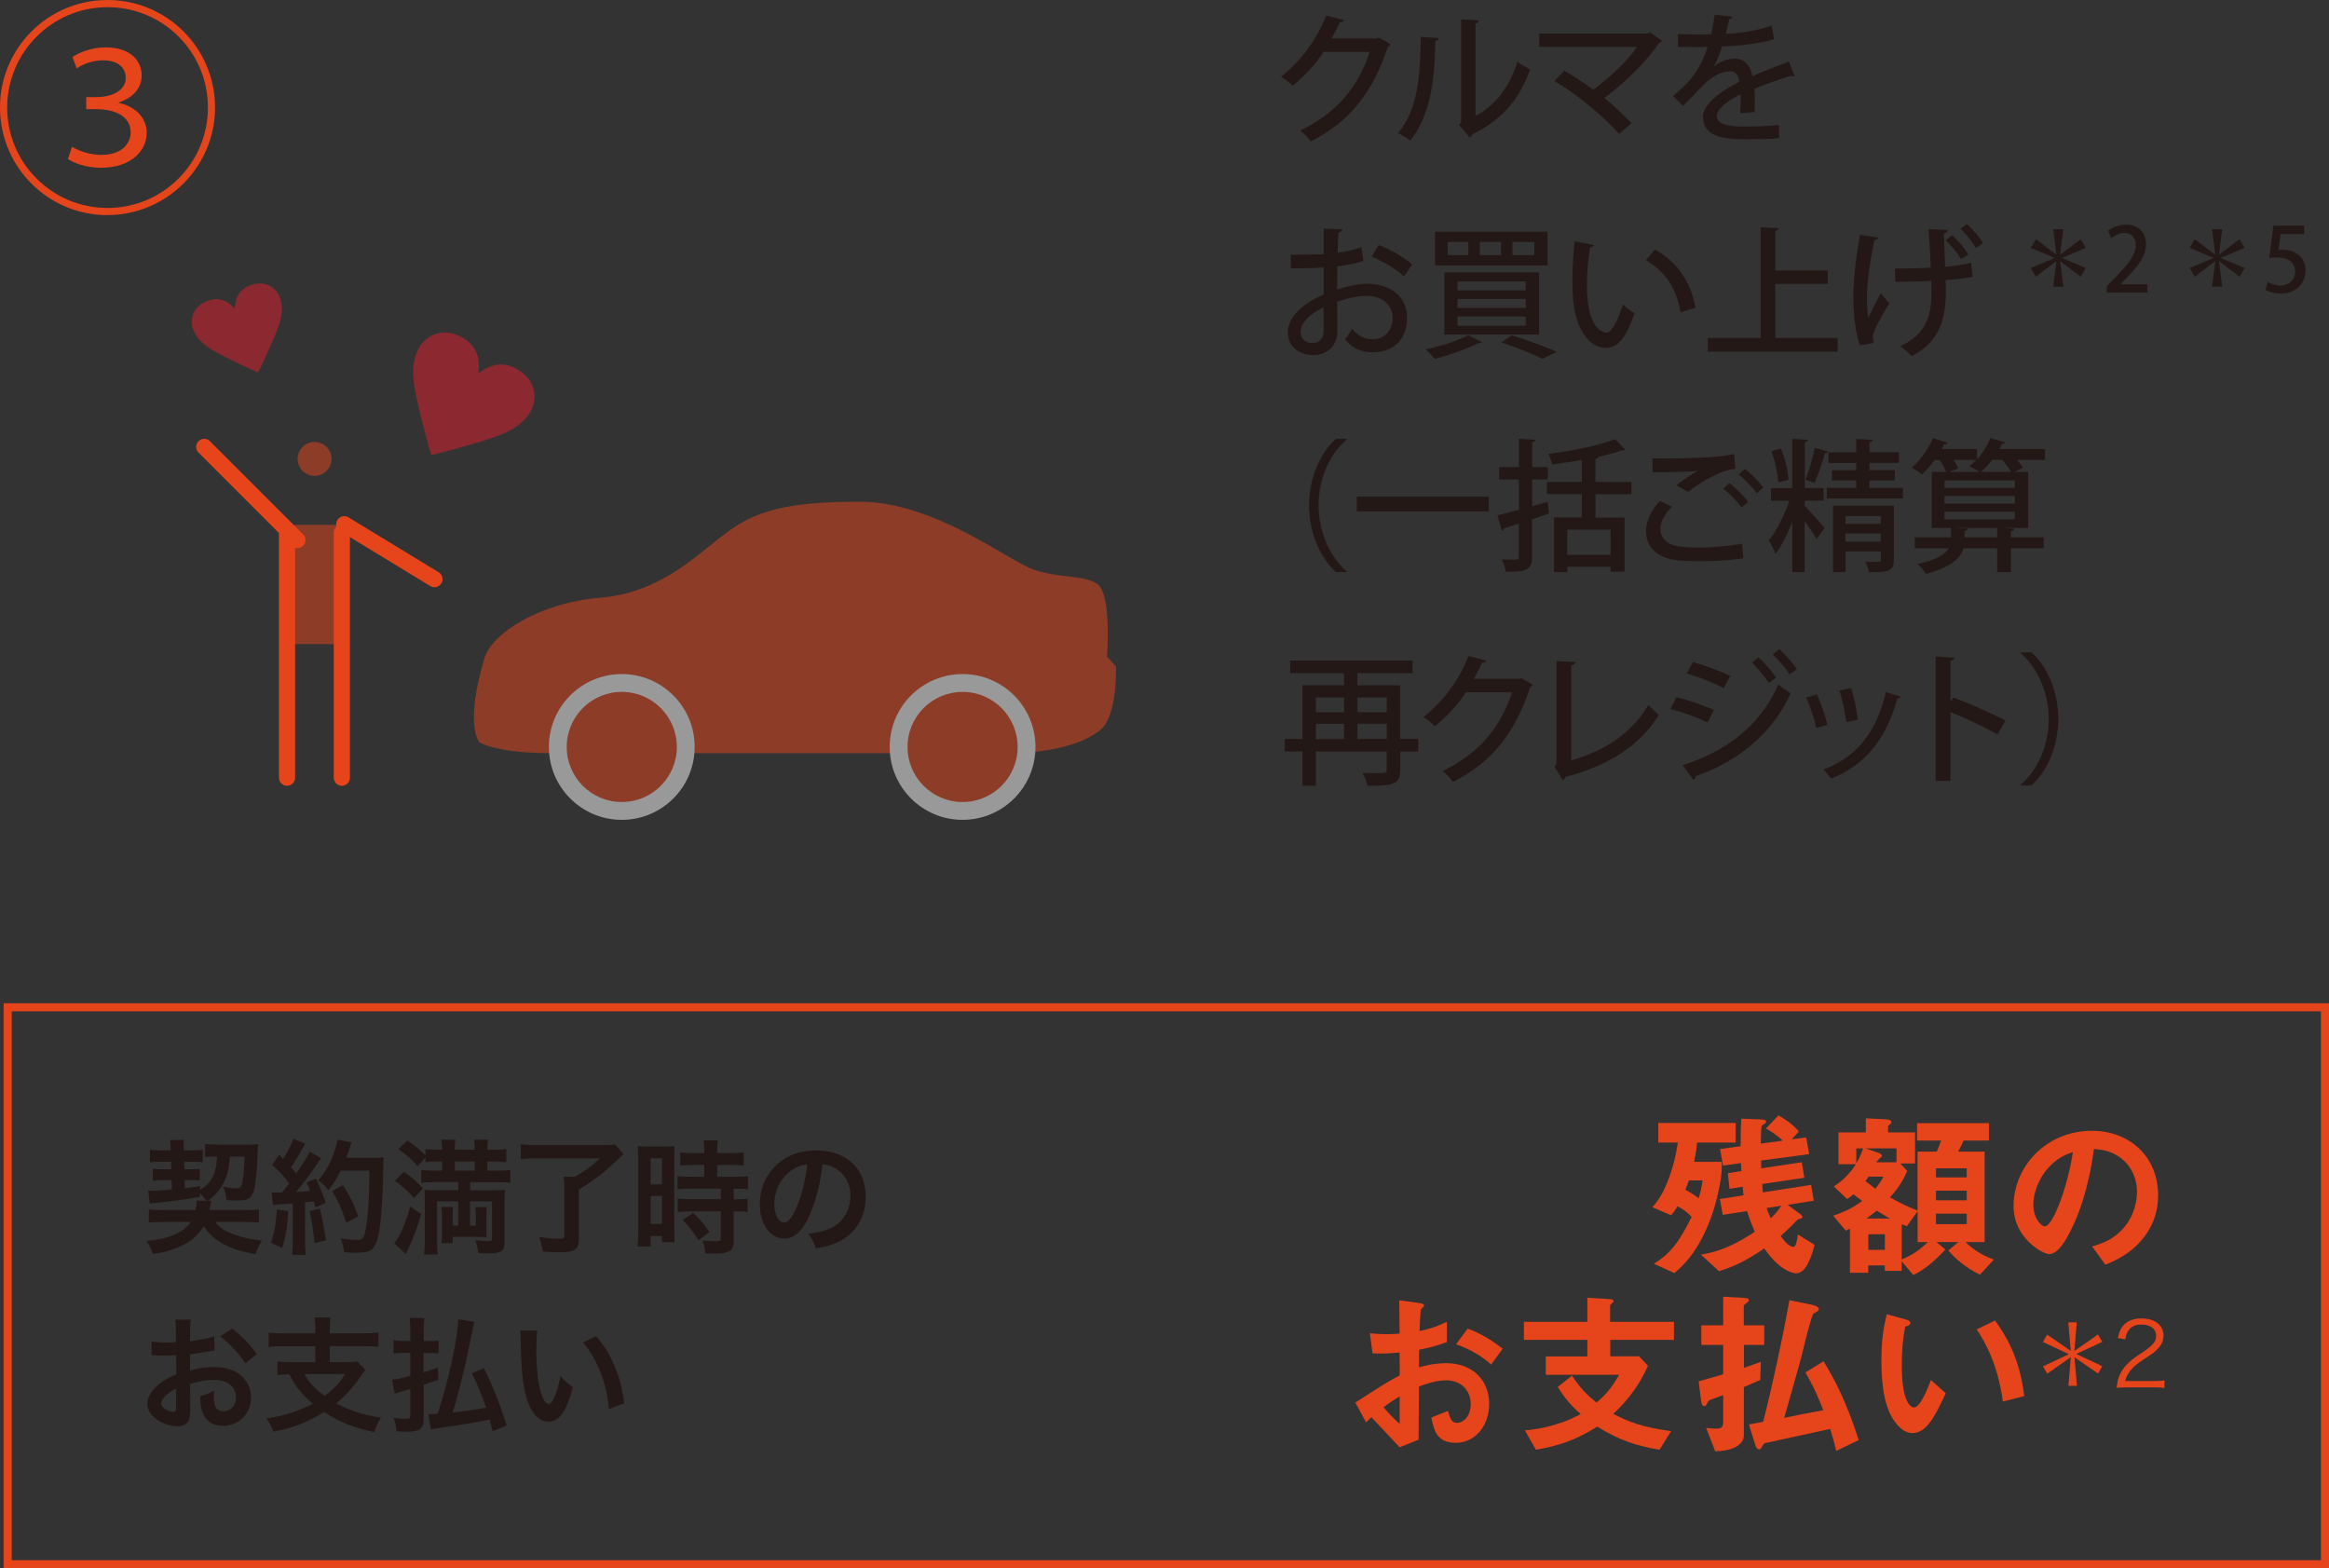 <?xml version="1.0" encoding="UTF-8"?>
<svg id="_レイヤー_2" data-name="レイヤー 2" xmlns="http://www.w3.org/2000/svg" viewBox="0 0 288.53 194.27">
  <rect x="0" y="0" width="288.53" height="194.27" fill="#333333" stroke="none"/>
  <defs>
    <style>
      .cls-1 {
        stroke-linecap: round;
        stroke-linejoin: round;
        stroke-width: 2px;
      }

      .cls-1, .cls-2 {
        fill: none;
        stroke: #e6451b;
      }

      .cls-3 {
        fill: #e6451b;
      }

      .cls-4 {
        fill: #231815;
      }

      .cls-5 {
        fill: #fff;
      }

      .cls-6 {
        fill: #e61e2c;
      }

      .cls-6, .cls-7 {
        opacity: .5;
      }

      .cls-2 {
        stroke-miterlimit: 10;
      }
    </style>
  </defs>
  <g id="_レイヤー_1-2" data-name="レイヤー 1">
    <g>
      <path class="cls-3" d="M13.32,26.65C5.96,26.65,0,20.69,0,13.32S5.96,0,13.32,0s13.32,5.96,13.32,13.32-6.02,13.32-13.32,13.32ZM.89,13.32c0,6.88,5.56,12.44,12.43,12.44s12.44-5.56,12.44-12.44S20.2.89,13.32.89.89,6.5.89,13.32ZM8.94,18.19c.63.4,2.09,1,3.58,1,3.07,0,3.67-1.92,3.67-2.75,0-2.35-2.46-2.92-4.3-2.92h-1.21v-1.49h1.26c1.72,0,3.64-.69,3.64-2.38,0-1-.66-2.18-2.84-2.18-1.26,0-2.52.49-3.24,1l-.52-1.4c.83-.6,2.46-1.2,4.1-1.2,3.27,0,4.47,1.83,4.47,3.47,0,1.52-1,2.75-2.84,3.35v.06c2.03.4,3.47,1.86,3.47,3.7,0,2.09-1.78,4.33-5.7,4.33-1.86,0-3.38-.6-4.07-1.09l.51-1.49Z"/>
      <g>
        <path class="cls-4" d="M172.26,5.49c-.05.12-.21.23-.32.3-1.92,5.73-4.74,9.3-9.57,11.74-.28-.41-.79-.99-1.29-1.36,4.51-2.15,7.23-5.45,8.6-9.74h-5.71c-.95,1.46-2.34,3.01-3.84,4.19-.33-.33-.95-.85-1.43-1.13,2.34-1.81,4.44-4.55,5.59-7.56l2.24.56c-.05.18-.28.26-.53.26-.32.7-.69,1.37-1.04,2.01h5.6l.26-.11,1.43.83Z"/>
        <path class="cls-4" d="M178.24,4.73c-.02.19-.18.32-.42.35-.11,4.9-.55,9.09-3.1,12.32-.39-.28-1.04-.67-1.53-.92,2.47-2.8,2.79-7.3,2.82-11.91l2.24.16ZM182.78,14.37c2.63-1.36,4.3-3.82,5.2-6.73.37.3,1.15.74,1.57.97-1.27,3.59-3.38,6.19-7.12,8.02-.07.16-.23.3-.35.41l-1.32-1.59.25-.32V2.4l2.22.12c-.04.18-.16.34-.44.39v11.45Z"/>
        <path class="cls-4" d="M205.88,5.05c-.05.12-.16.19-.32.25-1.57,2.32-4.26,4.95-6.8,6.84,1.18.95,2.52,2.2,3.35,3.12l-1.53,1.34c-1.9-2.18-5.2-4.92-8-6.56l1.22-1.27c1.15.65,2.43,1.48,3.58,2.34,2.1-1.53,4.21-3.56,5.43-5.29h-12.12v-1.67h13.48l.26-.14,1.46,1.04Z"/>
        <path class="cls-4" d="M222.31,9.45s-.07.02-.11.02c-.11,0-.21-.03-.3-.09-1.32.4-3.16,1.04-4.55,1.6.03.39.05.83.05,1.32s-.02,1.01-.05,1.59l-1.78.12c.07-.76.11-1.75.07-2.34-1.66.83-2.96,1.85-2.96,2.71s1.09,1.3,3.3,1.3c1.62,0,3.28-.07,4.41-.21l.02,1.64c-.99.11-2.52.14-4.44.14-3.38,0-4.99-.77-4.99-2.79,0-1.48,1.94-3.03,4.49-4.33-.09-.79-.44-1.3-1.06-1.3-1.23,0-2.52.67-4.02,2.36-.46.51-1.13,1.2-1.9,1.92l-1.22-1.2c.83-.74,1.76-1.57,2.33-2.29.77-.99,1.59-2.54,1.94-3.81l-.81.02c-.7,0-1.96,0-2.84-.02v-1.59c1.04.04,2.29.05,3.03.05l1.08-.02c.16-.76.3-1.5.42-2.43l2.22.25c-.04.17-.19.28-.42.32-.12.63-.26,1.22-.42,1.8,1.3-.03,3.63-.32,5.69-1.01l.3,1.67c-1.94.6-4.49.83-6.45.9-.35,1.13-.72,2.03-1.06,2.5h.02c.7-.58,1.73-.99,2.63-.99,1.09,0,1.92.77,2.17,2.17,1.43-.63,3.17-1.29,4.53-1.81l.69,1.81Z"/>
        <path class="cls-4" d="M168.89,32.34c-.9.28-1.99.49-3.22.65-.02.97-.02,1.99-.02,2.87,1.28-.42,2.64-.71,3.67-.71,2.92,0,4.99,1.55,4.99,4.21,0,2.47-1.43,4.28-4.32,4.28-1.25,0-2.41-.44-3.37-1.6.32-.39.63-.91.88-1.32.76.93,1.6,1.3,2.52,1.3,1.64,0,2.5-1.16,2.5-2.66s-1.15-2.7-3.24-2.7c-1.06,0-2.38.28-3.63.71,0,1.34.02,3.24.02,3.7,0,1.59-1.04,2.91-3.01,2.91-1.55,0-3.12-.92-3.12-2.85,0-1.16.81-2.41,2.17-3.38.63-.48,1.43-.9,2.27-1.27v-3.35c-1.22.09-2.57.11-4.05.11l-.02-1.69c1.5.02,2.85,0,4.07-.07v-3.16l2.31.09c-.02.21-.19.37-.48.41-.05.67-.07,1.6-.09,2.48,1.08-.14,2.06-.35,2.93-.69l.25,1.73ZM163.97,38.08c-.55.26-2.84,1.43-2.84,3,0,.81.49,1.41,1.48,1.41.79,0,1.37-.51,1.37-1.5,0-.44,0-1.69-.02-2.91ZM173.93,34.24c-.93-.9-2.57-1.85-4-2.45l.86-1.44c1.53.58,3.17,1.55,4.16,2.41l-1.02,1.48Z"/>
        <path class="cls-4" d="M183.61,42.38c-.07.09-.25.14-.44.11-1.43.72-3.6,1.5-5.41,1.97-.28-.34-.81-.9-1.15-1.18,1.81-.37,4-1.06,5.27-1.76l1.73.86ZM177.78,28.71h13.94v4.16h-13.94v-4.16ZM178.94,33.75h11.73v7.7h-11.73v-7.7ZM179.35,29.98v1.62h2.55v-1.62h-2.55ZM180.57,34.86v1.11h8.44v-1.11h-8.44ZM180.57,37.03v1.11h8.44v-1.11h-8.44ZM180.57,39.2v1.15h8.44v-1.15h-8.44ZM183.33,29.98v1.62h2.63v-1.62h-2.63ZM191.1,44.45c-1.15-.58-3.14-1.39-5.13-2.03l1.32-.88c1.99.62,4.25,1.44,5.59,2.04l-1.78.86ZM187.38,29.98v1.62h2.7v-1.62h-2.7Z"/>
        <path class="cls-4" d="M197.47,30.35c-.03.16-.23.28-.48.3-.25,1.38-.39,3.14-.39,4.72,0,4.79,1.57,5.83,2.47,5.83.65-.02,1.48-1.8,1.97-3.49.35.32,1.02.86,1.44,1.08-1,3.14-2.13,4.3-3.51,4.3-2.48,0-3.91-3.08-4.1-6.17-.05-.67-.07-1.41-.07-2.18,0-1.55.09-3.26.28-4.85l2.38.46ZM208.2,38.7c-.51-3.12-2.03-5.16-4.3-6.47l1.11-1.32c2.52,1.36,4.49,3.84,5.02,7.21l-1.83.58Z"/>
        <path class="cls-4" d="M219.92,41.87h7.74v1.69h-16.09v-1.69h6.56v-13.71l2.22.12c-.02.16-.14.26-.42.32v4.9h6.5v1.67h-6.5v6.7Z"/>
        <path class="cls-4" d="M232.7,29.42c-.03.18-.23.3-.48.34-.49,2.11-.93,5.23-.93,7.01,0,.99.05,1.9.14,2.63.35-.72,1.07-2.17,1.57-3.08l1.06,1.27c-.51.83-1.48,2.47-1.85,3.38-.11.28-.18.51-.18.79,0,.21.04.44.11.71l-1.73.32c-.46-1.41-.81-3.47-.81-5.96,0-2.33.39-5.34.83-7.74l2.27.34ZM234.76,33.27c1.2,0,3.26-.03,4.44-.12-.09-2.04-.23-4.32-.28-4.76l2.38.09c-.02.19-.19.39-.49.46.02.88.11,2.61.16,4.11,1.08-.09,2.34-.26,3.23-.51l.16,1.75c-.92.18-2.08.33-3.33.42.03.44.03.92.03,1.36,0,3.7-.93,6.33-4.23,8.05-.25-.28-1-.95-1.39-1.22,3.16-1.55,3.84-3.7,3.84-6.68l-.02-1.43c-1.13.07-3,.12-4.46.12l-.04-1.64ZM241.86,29.15c.76.65,1.57,1.66,1.99,2.38l-.92.58c-.4-.74-1.25-1.78-1.89-2.34l.81-.62ZM243.68,27.76c.74.65,1.55,1.6,1.99,2.36l-.88.6c-.4-.72-1.25-1.8-1.92-2.36l.81-.6Z"/>
        <path class="cls-4" d="M254.36,28.39h1.26l-.4,3.13.03.02,2.52-1.91.63,1.08-2.91,1.22v.05l2.91,1.22-.63,1.08-2.52-1.91-.03.02.4,3.13h-1.26l.4-3.13-.03-.02-2.51,1.91-.63-1.08,2.91-1.22v-.05l-2.91-1.22.63-1.08,2.51,1.91.03-.02-.4-3.13Z"/>
        <path class="cls-4" d="M266.05,36.25h-5.05v-.78l.87-.91c1.75-1.8,2.72-2.95,2.72-4.19,0-.8-.39-1.51-1.44-1.51-.64,0-1.21.34-1.6.65l-.39-.91c.51-.42,1.31-.77,2.24-.77,1.71,0,2.46,1.16,2.46,2.42,0,1.52-1.04,2.79-2.48,4.25l-.68.7v.02h3.34v1.06Z"/>
        <path class="cls-4" d="M274.04,28.39h1.26l-.4,3.13.03.02,2.52-1.91.63,1.08-2.91,1.22v.05l2.91,1.22-.63,1.08-2.52-1.91-.03.02.4,3.13h-1.26l.4-3.13-.03-.02-2.51,1.91-.63-1.08,2.91-1.22v-.05l-2.91-1.22.63-1.08,2.51,1.91.03-.02-.4-3.13Z"/>
        <path class="cls-4" d="M285.45,27.94v1.06h-2.91l-.28,1.97c.16-.01.32-.03.55-.03,1.51,0,2.81.88,2.81,2.58,0,1.6-1.22,2.85-3.03,2.85-.82,0-1.55-.22-1.94-.46l.29-.97c.33.19.94.42,1.61.42.94,0,1.78-.64,1.78-1.72s-.73-1.74-2.21-1.74c-.42,0-.73.02-1,.06l.52-4.01h3.82Z"/>
        <path class="cls-4" d="M166.84,54.45c-1.92,1.6-3.49,4.62-3.49,8.16s1.62,6.59,3.49,8.16v.09h-1.34c-1.8-1.61-3.33-4.64-3.33-8.25s1.53-6.64,3.33-8.25h1.34v.09Z"/>
        <path class="cls-4" d="M168.08,61.52h16.35v1.83h-16.35v-1.83Z"/>
        <path class="cls-4" d="M191.72,62.17l.19,1.44c-.7.25-1.43.5-2.11.72v4.65c0,1.53-.53,1.89-3.26,1.85-.05-.42-.28-1.09-.49-1.53.46.02.9.03,1.25.03.77,0,.86,0,.86-.35v-4.12c-.69.23-1.3.42-1.83.58-.02.16-.12.28-.26.3l-.56-1.9c.72-.18,1.66-.42,2.66-.69v-3.75h-2.45v-1.55h2.45v-3.49l2.04.11c-.02.16-.12.26-.4.3v3.08h1.94v1.55h-1.94v3.3l1.92-.53ZM202.12,61.22h-4.46v2.89h3.6v6.71h-1.73v-.6h-5.37v.65h-1.64v-6.77h3.45v-2.89h-4.33v-1.52h4.33v-2.71c-1.22.21-2.48.4-3.68.55-.07-.37-.28-.97-.46-1.3,2.96-.39,6.34-1.06,8.28-1.83l1.25,1.32c-.05.05-.12.07-.23.07-.05,0-.11,0-.16-.02-.81.3-1.8.56-2.91.81-.04.12-.16.23-.41.28v2.84h4.46v1.52ZM199.53,68.73v-3.12h-5.37v3.12h5.37Z"/>
        <path class="cls-4" d="M215.95,69.15c-1.46.26-3.49.37-5.3.37-1.52,0-2.86-.07-3.59-.23-2.2-.48-3.14-1.92-3.14-3.49,0-1.36.72-2.71,1.71-3.74l1.5.7c-.9.9-1.43,1.9-1.43,2.77,0,.95.62,1.81,1.99,2.11.62.12,1.59.19,2.68.19,1.73,0,3.81-.16,5.45-.49l.14,1.8ZM207.66,60.13c.74-.58,1.85-1.36,2.66-1.8v-.02c-1.09.16-3.88.21-5.59.19,0-.44,0-1.3-.03-1.71,1.67.03,5.3-.03,6.89-.14,1.04-.07,2.22-.19,3.24-.4l.16,1.81c-2.2.28-4.74,1.97-5.85,2.87l-1.48-.81ZM215.74,62.88c-.44-.71-1.53-1.8-2.26-2.33l.76-.71c.81.6,1.8,1.6,2.33,2.33l-.83.71ZM217.66,61.11c-.46-.65-1.5-1.73-2.26-2.33l.76-.69c.83.62,1.78,1.6,2.29,2.31l-.79.71Z"/>
        <path class="cls-4" d="M223.57,62.03v.63c.62.62,2.15,2.33,2.48,2.77l-1.02,1.34c-.28-.53-.9-1.43-1.46-2.22v6.31h-1.55v-6.2c-.58,1.53-1.3,2.99-2.06,3.95-.16-.5-.56-1.22-.83-1.66.95-1.15,1.94-3.14,2.54-4.92h-2.27v-1.57h2.63v-6.1l1.96.12c-.02.14-.12.23-.4.26v5.71h2.32v1.57h-2.32ZM220.64,55.56c.5,1.23.87,2.82.93,3.88l-1.28.32c-.04-1.04-.39-2.66-.83-3.89l1.18-.3ZM226.51,55.93c-.05.12-.19.19-.4.19-.32,1.09-.87,2.69-1.32,3.7-.3-.11-.79-.3-1.11-.4.42-1.06.91-2.77,1.15-3.96l1.69.48ZM231.59,60.43h4.16v1.32h-9.44v-1.32h3.65v-.91h-3.01v-1.27h3.01v-.9h-3.44v-1.32h3.44v-1.66l2.04.12c-.02.14-.12.25-.4.28v1.25h3.65v1.32h-3.65v.9h3.15v1.27h-3.15v.91ZM234.62,62.63v6.71c0,1.43-.67,1.55-3.08,1.55-.07-.4-.26-.93-.46-1.3.37.02.72.02,1.01.02.83,0,.92,0,.92-.26v-1.04h-4.37v2.56h-1.55v-8.23h7.54ZM233,63.92h-4.37v.97h4.37v-.97ZM228.63,67.09h4.37v-1h-4.37v1Z"/>
        <path class="cls-4" d="M253.34,55.61v1.36h-3.44c.28.35.55.7.71.99l-1.08.5h1.73v6.94h-3.05v.02l1.34.07c-.02.14-.14.25-.42.28v.79h4.05v1.36h-4.05v2.94h-1.71v-2.94h-4.18c-.35,1.2-1.52,2.36-4.65,3.17-.21-.37-.69-.92-1.04-1.23,2.4-.49,3.44-1.23,3.88-1.94h-4.21v-1.36h4.49v-1.16h-2.4v-6.94h1.8c-.18-.42-.48-.99-.79-1.48h-.63c-.51.69-1.06,1.32-1.6,1.8-.3-.26-.88-.65-1.25-.86,1.02-.85,2.04-2.27,2.64-3.65l1.8.58c-.07.16-.23.19-.4.16l-.32.62h4.37v1.27c.69-.76,1.27-1.69,1.64-2.63l1.85.53c-.05.12-.19.2-.4.2l-.32.63h5.66ZM249.61,60.43v-.91h-8.71v.91h8.71ZM249.61,62.38v-.95h-8.71v.95h8.71ZM249.61,64.34v-.95h-8.71v.95h8.71ZM245.23,58.45c-.35-.25-.91-.53-1.27-.69.3-.23.58-.49.86-.79h-2.8c.25.37.46.76.58,1.06l-1.16.42h3.79ZM247.42,66.56v-1.16h-5.01v.02l1.39.05c-.02.16-.12.26-.42.3v.79h4.04ZM246.79,56.97c-.42.56-.9,1.07-1.38,1.48h3.74c-.26-.42-.69-1.01-1.11-1.48h-1.25Z"/>
        <path class="cls-4" d="M175.69,91.54v1.55h-2.22v2.31c0,1.83-.97,1.94-4.05,1.94-.11-.46-.37-1.16-.62-1.59.56.02,1.13.02,1.58.02,1.27,0,1.41,0,1.41-.39v-2.29h-8.77v4.25h-1.66v-4.25h-2.2v-1.55h2.2v-6.66h5.15v-1.5h-6.68v-1.55h15.17v1.55h-6.84v1.5h5.3v6.66h2.22ZM166.51,86.4h-3.49v1.83h3.49v-1.83ZM163.02,89.66v1.89h3.49v-1.89h-3.49ZM171.8,86.4h-3.63v1.83h3.63v-1.83ZM168.17,91.54h3.63v-1.89h-3.63v1.89Z"/>
        <path class="cls-4" d="M189.89,84.83c-.05.12-.21.23-.32.3-1.92,5.73-4.74,9.3-9.57,11.74-.28-.41-.79-.99-1.29-1.36,4.51-2.15,7.23-5.45,8.6-9.74h-5.71c-.95,1.46-2.34,3.01-3.84,4.19-.33-.33-.95-.85-1.43-1.13,2.34-1.81,4.44-4.55,5.59-7.56l2.24.56c-.05.18-.28.26-.53.26-.32.7-.69,1.37-1.04,2.01h5.6l.26-.11,1.43.83Z"/>
        <path class="cls-4" d="M194.67,94.19c4.12-1.18,7.54-3.38,9.55-6.89.32.4.93.97,1.28,1.25-2.32,3.86-6.36,6.34-11.59,7.7-.03.16-.16.34-.32.39l-1.01-1.66.25-.37v-12.72l2.36.12c-.02.19-.18.35-.53.4v11.77Z"/>
        <path class="cls-4" d="M207.68,86.36c1.59.39,3.47,1.04,4.64,1.6l-.76,1.53c-1.15-.56-3.08-1.27-4.62-1.67l.74-1.46ZM208.46,94.79c5.51-1.8,9.5-4.78,11.86-10.01.35.32,1.15.9,1.52,1.13-2.36,5.11-6.63,8.46-11.79,10.24.04.16-.05.37-.25.46l-1.34-1.81ZM209.73,82.01c1.59.46,3.42,1.13,4.62,1.73l-.83,1.5c-1.25-.67-2.98-1.36-4.56-1.81l.77-1.41ZM217.85,81.43c.72.63,1.66,1.71,2.19,2.52l-.9.65c-.46-.7-1.44-1.92-2.11-2.52l.83-.65ZM220.43,80.41c.72.63,1.66,1.71,2.18,2.48l-.9.65c-.46-.72-1.43-1.87-2.1-2.48l.81-.65Z"/>
        <path class="cls-4" d="M225.09,86.01c.49,1.08,1.06,2.73,1.29,3.77l-1.38.39c-.21-1.08-.72-2.65-1.25-3.75l1.34-.41ZM235.47,86.31c-.05.12-.21.2-.41.2-1.41,5.16-4.07,8.28-8.21,9.95-.19-.3-.65-.84-.95-1.13,3.96-1.52,6.5-4.37,7.74-9.6l1.83.58ZM229.33,85.23c.37,1.13.71,2.82.83,3.93l-1.43.3c-.14-1.15-.48-2.77-.85-3.93l1.44-.3Z"/>
        <path class="cls-4" d="M247.47,90.98c-1.62-.92-4-2.04-5.83-2.77v8.53h-1.85v-15.42l2.36.14c-.02.19-.18.33-.51.4v5.04l.35-.49c2.01.74,4.69,1.92,6.47,2.85l-.99,1.71Z"/>
        <path class="cls-4" d="M250.32,97.22c1.92-1.6,3.49-4.62,3.49-8.16s-1.62-6.59-3.49-8.16v-.09h1.34c1.82,1.6,3.33,4.63,3.33,8.25s-1.52,6.64-3.33,8.25h-1.34v-.09Z"/>
      </g>
      <g class="cls-7">
        <circle class="cls-3" cx="38.97" cy="56.85" r="2.1"/>
        <rect class="cls-3" x="35.56" y="65.02" width="6.81" height="14.77"/>
      </g>
      <g class="cls-7">
        <path class="cls-3" d="M59.38,91.94s1.97,1.36,8.89,1.36h56.03s8.23.33,12.1-2.96c2.06-1.76,1.85-7.78,1.85-7.78l-1.11-1.23s.61-7.71-1.19-8.98c-1.64-1.16-4.71-.7-7.87-1.78s-12.3-8.42-21.56-8.42-13.08,1.16-16.9,4.12c-3.83,2.96-8.05,7.17-15.3,7.78-7.41.62-13.37,4.34-14.32,7.53-2.47,8.27-.62,10.37-.62,10.37Z"/>
        <g>
          <circle class="cls-5" cx="77.03" cy="92.53" r="9.03"/>
          <circle class="cls-3" cx="77.03" cy="92.53" r="6.82"/>
        </g>
        <g>
          <circle class="cls-5" cx="119.25" cy="92.53" r="9.03"/>
          <circle class="cls-3" cx="119.25" cy="92.53" r="6.82"/>
        </g>
      </g>
      <g>
        <path class="cls-6" d="M53.43,56.36c.08.04,6.05-1.51,8.42-2.43,2.21-.86,3.1-1.77,3.79-2.79.69-1.02,1.22-3.55-1.22-5.19-2.43-1.65-4.25-.35-5.17.33.13-1.13.35-3.36-2.29-4.64-2.64-1.28-4.57.44-5.11,1.54-.54,1.11-.88,2.33-.52,4.67.39,2.5,2.03,8.46,2.1,8.5Z"/>
        <path class="cls-6" d="M31.97,46.13c.06-.02,1.97-4.04,2.55-5.77.55-1.62.46-2.53.21-3.38-.24-.85-1.39-2.31-3.43-1.73-2.04.58-2.16,2.18-2.21,3-.56-.6-1.69-1.75-3.62-.88-1.93.86-1.87,2.72-1.51,3.53.36.81.87,1.56,2.34,2.45,1.56.95,5.6,2.8,5.66,2.78Z"/>
      </g>
      <g>
        <g>
          <path class="cls-4" d="M25.56,148.74c-.28-.4-.5-.66-.79-.96v.48c-1.82.34-4.03.63-6.21.82l-.2-1.59c.19.02.34.03.46.03.39,0,1.31-.06,2.47-.17l-.03-1.16h-1.08c-.57,0-.88.02-1.24.06v-1.47c.36.05.62.06,1.28.06h1l-.03-.93h-1.37c-.56,0-.79.02-1.24.06v-1.53c.4.05.71.06,1.24.06h1.33v-.31c-.02-.28-.05-.66-.09-.96l1.74-.03c-.05.2-.06.46-.06.74,0,.03,0,.11.02.22v.34h1.16c.46,0,.77-.02,1.19-.06v1.53c-.4-.05-.68-.06-1.17-.06h-1.13l.03.93h.83c.54,0,.77-.02,1.08-.05v1.44c-.34-.03-.59-.05-1.11-.05h-.77l.03,1.02c.63-.08.96-.12,1.87-.29v.48c1.39-.74,2.05-2.02,2.12-4.12h-.26c-.51,0-.9.02-1.22.06v-1.62c.42.06,1.13.09,1.79.09h3.26c.67,0,1.16-.02,1.53-.06-.03.31-.05.5-.06.91-.06,1.93-.23,3.69-.4,4.54-.25,1.17-.71,1.53-2.02,1.53-.5,0-.88-.02-1.47-.06-.02-.6-.14-1.05-.42-1.65.82.14,1.27.2,1.67.2.51,0,.65-.19.8-1.1.11-.65.17-1.48.2-2.84h-1.81c-.09,1.5-.36,2.55-.91,3.5-.43.77-1.08,1.47-1.82,1.98h.43c-.06.23-.08.29-.14.67-.05.2-.06.28-.11.48h4.17c.94,0,1.55-.03,1.98-.09v1.64c-.48-.05-1.06-.08-1.93-.08h-3.49c.51.68,1.17,1.13,2.29,1.53,1.08.4,2.13.63,3.5.79-.36.53-.57,1.02-.77,1.65-1.53-.22-2.56-.52-3.69-1.08-1.21-.59-2.04-1.3-2.76-2.35-.62,1-1.44,1.76-2.47,2.29-1.14.57-2.3.93-3.83,1.13-.2-.6-.39-.99-.79-1.61,1.58-.11,3.06-.49,4.04-1.05.6-.34,1.08-.76,1.45-1.3h-3.18c-.93,0-1.53.03-2.01.08v-1.64c.46.06,1.08.09,2.01.09h3.78c.08-.4.12-.68.12-.88,0-.11,0-.15-.03-.29l1.24.02Z"/>
          <path class="cls-4" d="M35.71,150.02c-.11,1.93-.32,3.23-.76,4.57l-1.38-.63c.43-1.33.63-2.39.73-4.15l1.41.22ZM33.65,147.69c.23.03.36.05.67.05.11,0,.26,0,.62-.02.52-.65.59-.73.89-1.13-.83-1.07-.99-1.24-2.11-2.28l.88-1.28c.22.26.31.36.46.54.59-.9,1.13-1.94,1.28-2.5l1.47.6c-.09.14-.15.25-.32.56-.36.71-1.05,1.84-1.44,2.36.26.31.43.49.65.77,1-1.45,1.45-2.19,1.67-2.7l1.42.82c-.15.17-.25.32-.51.71-.87,1.28-1.95,2.72-2.61,3.47.91-.05.97-.05,1.76-.14-.14-.39-.2-.54-.45-1.05l1.16-.46c.4.79.82,1.82,1.22,3.01l-1.3.54c-.08-.36-.11-.48-.17-.73-.46.05-.82.09-1.1.11v4.86c0,.77.03,1.19.09,1.65h-1.7c.06-.46.09-.88.09-1.65v-4.72c-.66.05-1.14.08-1.45.11-.66.05-.71.05-1,.09l-.17-1.59ZM39.63,149.71c.32,1.36.57,2.64.74,3.94l-1.41.34c-.11-1.19-.32-2.75-.59-3.97l1.25-.31ZM42.2,145.02c-.56,1.11-.82,1.54-1.54,2.44-.31-.48-.66-.84-1.23-1.25.77-.88,1.42-1.98,1.82-3.07.29-.77.48-1.44.56-1.95l1.73.31q-.08.2-.2.63c-.2.63-.26.82-.45,1.3h3.37c.65,0,.93-.02,1.27-.06q-.06.5-.08,2.69c-.02,1.76-.19,4.45-.36,5.71-.25,1.77-.53,2.62-1.04,3.02-.36.28-.97.4-1.98.4-.4,0-.88-.02-1.44-.06-.08-.68-.19-1.07-.43-1.73.79.14,1.48.2,2.02.2.7,0,.87-.19,1.05-1.14.31-1.5.49-4.23.49-7.44h-3.57ZM42.91,151.47c-.65-1.88-.96-2.58-1.76-3.92l1.34-.74c.91,1.45,1.31,2.28,1.9,3.87l-1.48.79Z"/>
          <path class="cls-4" d="M52.18,150.39c-.42,1.5-.91,2.81-1.64,4.4-.14.28-.17.34-.25.56l-1.45-1.33c.74-.93,1.4-2.47,1.99-4.57l1.34.94ZM50.04,145.16c.94.65,1.42,1.07,2.36,2.04l-1.11,1.2c-.77-.86-1.45-1.47-2.38-2.13l1.13-1.11ZM53.87,146.44c-.73,0-1.27.03-1.68.09v-1.6c.39.06.9.09,1.64.09h.94v-1.13h-.56c-.62,0-1.05.02-1.5.08v-.59l-.97,1.1c-.85-.96-1.21-1.27-2.38-2.13l1.11-1.07c1.11.77,1.57,1.16,2.24,1.84v-.77c.39.05.9.08,1.53.08h.52v-.11c0-.48-.03-.84-.08-1.14h1.74c-.06.28-.08.65-.08,1.14v.11h2.46v-.11c0-.46-.02-.85-.08-1.14h1.74c-.05.28-.08.68-.08,1.14v.11h.8c.62,0,1.16-.03,1.54-.08v1.62c-.39-.05-.93-.08-1.51-.08h-.84v1.13h1.13c.91,0,1.31-.02,1.71-.09v1.6c-.37-.06-.97-.09-1.71-.09h-3.26v1.01h2.64c.79,0,1.28-.02,1.7-.06-.06.39-.08.83-.08,1.59v4.95c0,1.05-.42,1.33-1.98,1.33h-.59c-.32-.02-.4-.02-.69-.05-.05-.57-.11-.83-.36-1.58.62.08,1.19.12,1.59.12s.48-.05.48-.36v-4.57h-2.72v3.01h.71v-1.11c0-.57-.02-.86-.05-1.19h1.42c-.03.32-.05.53-.05,1.19v1.36c0,.63,0,.82.03,1.17-.15-.02-.51-.02-1.05-.03h-3.16v.77h-1.39c.05-.37.06-.68.06-1.25v-2.04c0-.54-.02-.82-.06-1.19h1.44c-.03.34-.05.56-.05,1.19v1.13h.68v-3.01h-2.62v4.89c0,.77.02,1.19.08,1.7h-1.68c.06-.51.09-1.03.09-1.77v-4.94c0-.56-.02-.9-.05-1.31.31.03.65.05,1.16.05h3.02v-1.01h-2.93ZM58.81,145.02v-1.13h-2.46v1.13h2.46Z"/>
          <path class="cls-4" d="M66.64,143.49c-.85,0-1.44.03-2.12.11v-1.84c.59.06,1.21.09,2.1.09h7.89c.82,0,1.33-.03,1.68-.08l1.05,1.19c-.29.29-.34.34-.62.59-1.71,1.68-2.89,2.58-4.91,3.8v6.27c0,1.13-.57,1.51-2.29,1.51-.59,0-.79-.02-2.18-.09-.09-.71-.2-1.14-.45-1.82,1.02.17,1.73.23,2.42.23.54,0,.7-.08.7-.37v-5.77c0-.63-.03-1.11-.08-1.54h1.37c1.22-.67,2.02-1.24,3.12-2.27h-7.7Z"/>
          <path class="cls-4" d="M79.07,143.54c0-.7-.02-1.1-.06-1.56.34.03.63.05,1.36.05h1.87c.7,0,.97-.02,1.34-.05-.05.36-.05.63-.05,1.53v8.83c0,.82.02,1.16.05,1.54h-1.58v-.77h-1.4v1.3h-1.62c.06-.48.09-1.02.09-1.84v-9.03ZM80.62,146.72h1.39v-3.23h-1.39v3.23ZM80.62,151.61h1.39v-3.47h-1.39v3.47ZM85.93,144.31q-1.28.03-1.65.08v-1.64c.43.06.93.09,1.61.09h1.36v-.42c0-.43-.03-.77-.09-1.16h1.77c-.05.36-.08.68-.08,1.16v.42h1.68c.67,0,1.17-.03,1.61-.09v1.64c-.43-.06-.9-.08-1.59-.08h-1.7v1.47h2.13c.74,0,1.3-.03,1.68-.09v1.64c-.42-.06-.83-.08-1.51-.08h-.26v1.31h.2c.74,0,1.16-.02,1.53-.08v1.68c-.45-.08-.83-.09-1.53-.09h-.2v3.49c0,.9-.15,1.27-.62,1.48-.39.17-.93.25-1.7.25q-.14,0-1.2-.02c-.03-.67-.14-1.13-.37-1.62.39.06,1.19.12,1.73.12.48,0,.57-.08.57-.42v-3.29h-3.69c-.57,0-1.16.03-1.65.09v-1.68c.4.06.88.08,1.68.08h3.66v-1.31h-3.66c-.65,0-1.22.03-1.7.08v-1.64c.39.06.97.09,1.71.09h1.59v-1.47h-1.31ZM86.53,153.65c-.62-1.04-1.21-1.78-1.98-2.53l1.31-.86c.76.68,1.38,1.39,2.02,2.36l-1.36,1.04Z"/>
          <path class="cls-4" d="M100.29,150.53c-.88,1.99-1.87,2.9-3.13,2.9-1.76,0-3.03-1.79-3.03-4.27,0-1.7.6-3.29,1.7-4.49,1.3-1.42,3.12-2.16,5.31-2.16,3.7,0,6.11,2.25,6.11,5.73,0,2.67-1.39,4.8-3.75,5.76-.74.31-1.34.46-2.42.65-.26-.82-.45-1.16-.94-1.81,1.42-.19,2.35-.43,3.07-.85,1.34-.74,2.15-2.21,2.15-3.86,0-1.48-.67-2.69-1.9-3.43-.48-.28-.88-.4-1.56-.46-.29,2.42-.83,4.55-1.61,6.3ZM98.02,145c-1.3.93-2.1,2.52-2.1,4.17,0,1.27.54,2.27,1.22,2.27.51,0,1.04-.65,1.59-1.98.59-1.39,1.1-3.47,1.28-5.22-.8.09-1.36.31-1.99.76Z"/>
          <path class="cls-4" d="M23.57,174.48c0,.63-.03,1-.12,1.31-.14.54-.7.9-1.42.9-.97,0-2.15-.43-2.92-1.1-.56-.48-.85-1.08-.85-1.75,0-.73.48-1.54,1.33-2.28.56-.48,1.24-.88,2.25-1.31l-.02-2.38q-.12,0-.63.03c-.23.02-.45.02-.84.02-.23,0-.66-.02-.85-.02-.2-.02-.34-.02-.39-.02-.06,0-.19,0-.32.02l-.02-1.73c.43.09,1.05.14,1.87.14.15,0,.32,0,.54-.02.37-.02.45-.02.62-.02v-1.02c0-.88-.02-1.28-.09-1.78h1.93c-.08.49-.09.82-.09,1.68v.99c1.16-.14,2.19-.34,2.98-.59l.06,1.73c-.28.05-.57.09-1.64.28-.51.09-.82.14-1.41.2v2.01c1.05-.31,2.02-.43,3.15-.43,2.58,0,4.41,1.58,4.41,3.77,0,2.01-1.5,3.52-3.5,3.52-1.25,0-2.13-.6-2.53-1.71-.2-.53-.26-1.03-.26-1.98.79-.22,1.05-.32,1.71-.68-.03.29-.03.43-.03.68,0,.65.06,1.07.22,1.36.17.32.54.53.97.53.91,0,1.56-.73,1.56-1.71,0-1.33-1.08-2.19-2.73-2.19-.93,0-1.87.17-2.96.51l.02,3.04ZM21.82,172c-1.16.62-1.84,1.3-1.84,1.85,0,.26.15.5.51.71.31.22.7.34.99.34.26,0,.34-.14.34-.65v-2.25ZM30.38,168.88c-.77-1.22-1.9-2.44-3.09-3.33l1.45-.97c1.34,1.03,2.24,1.96,3.06,3.16l-1.42,1.14Z"/>
          <path class="cls-4" d="M39.07,164.57c0-.66-.03-.97-.09-1.36h1.96c-.06.36-.08.68-.08,1.36v.6h4.14c.8,0,1.41-.03,1.88-.09v1.76c-.45-.06-1.08-.09-1.87-.09h-4.15v1.98h2.07c.65,0,1.02-.02,1.31-.08l1.02,1.04c-.17.2-.42.56-.73,1-.73,1.11-1.73,2.21-2.87,3.15,1.57.88,3.32,1.44,5.54,1.78-.39.57-.57.99-.84,1.79-2.7-.6-4.37-1.28-6.21-2.5-1.95,1.24-3.8,1.96-6.28,2.44-.23-.62-.43-1-.85-1.65,2.22-.32,4.01-.9,5.73-1.82-1.33-1.11-2.07-2.01-2.93-3.64-.73.02-1,.05-1.45.09v-1.68c.43.06,1.08.09,1.87.09h2.83v-1.98h-3.92c-.8,0-1.39.03-1.87.09v-1.76c.5.06,1.08.09,1.88.09h3.91v-.6ZM37.7,170.22c.68,1.14,1.34,1.84,2.53,2.7,1.14-.85,1.84-1.61,2.52-2.7h-5.05Z"/>
          <path class="cls-4" d="M53.2,166.13c.46,0,.71-.02,1.13-.06v1.6c-.42-.05-.74-.06-1.13-.06h-.73v2.39c.56-.17.82-.26,1.78-.59l.05,1.5c-.39.14-.99.36-1.82.63v4.35c0,1.13-.51,1.47-2.14,1.47-.32,0-.7-.02-1.22-.05-.05-.65-.12-.99-.36-1.67.65.09,1.14.12,1.61.12.37,0,.46-.09.46-.45v-3.24c-.28.09-.46.14-1.1.32-.5.14-.67.19-.83.26l-.32-1.74c.57-.05.99-.14,2.25-.46v-2.86h-.88c-.4,0-.8.03-1.19.08v-1.65c.4.06.76.09,1.2.09h.87v-1.27c0-.7-.02-1.1-.09-1.57h1.84c-.06.46-.09.86-.09,1.56v1.28h.73ZM61.03,177.29c-.17-.68-.22-.87-.37-1.44-2.09.42-3.43.65-5.6.94-.86.12-1.3.19-1.67.28l-.32-1.9c.11.02.17.02.25.02.06,0,.37-.02.9-.06,1.33-4.01,2.48-9.31,2.55-11.7l1.98.31c-.08.36-.15.73-.83,4.04-.45,2.19-1.3,5.54-1.85,7.19,2.07-.23,2.56-.31,4.15-.6-.56-1.62-1.1-2.96-1.77-4.26l1.5-.62c1.13,2.25,1.93,4.27,2.81,7.09l-1.7.71Z"/>
          <path class="cls-4" d="M66.56,164.82c-.08.57-.12,1.33-.12,2.35,0,1.34.12,3.19.29,4.14.26,1.61.76,2.59,1.25,2.59.23,0,.45-.23.63-.67.37-.83.65-1.76.82-2.79.54.62.79.85,1.54,1.41-.8,3.01-1.7,4.26-3.01,4.26-1.04,0-1.87-.76-2.49-2.24-.63-1.54-.91-3.78-.97-8.06-.02-.54-.02-.65-.06-.99h2.12ZM73.86,165.51c1.95,2.33,3.03,4.91,3.47,8.31l-1.91.73c-.09-1.45-.45-3.06-.99-4.46-.53-1.4-1.27-2.65-2.19-3.8l1.62-.77Z"/>
        </g>
        <g>
          <path class="cls-3" d="M210.24,141.53c-.04.46-.09,1.12-.37,2.4h3.44c0,.84-.02,1.37-.13,2.14-.13.77-.48,2.77-1.23,4.82-1.61,4.34-3.59,6.03-4.52,6.81l-2.53-1.15c1.94-1.21,3.04-2.51,4.67-5.81-.31-.33-.77-.79-1.74-1.32-.26.42-.44.7-.81,1.12l-2.31-.99c.37-.44,1.17-1.32,1.94-3.33.37-.95.88-2.44,1.21-4.69h-2.42v-2.42h9.58v2.42h-4.76ZM209.23,146.22c-.13.35-.26.73-.44,1.17.68.33,1.32.79,1.65,1.06.15-.53.35-1.19.49-2.22h-1.7ZM223.74,156.91c-.48.82-1.15.82-1.23.82-.35,0-.93-.2-1.45-.53-1.25-.77-2.14-2.05-2.49-2.55-2.36,1.61-3.83,2.27-5.62,2.82l-2.23-2.05c1.21-.22,3.31-.57,6.67-2.84-.4-.93-.64-1.54-.95-2.55l-3.02.46-.35-1.96,2.93-.46c-.07-.51-.07-.57-.11-1.06l-1.63.26-.2-1.94,1.67-.26c-.02-.37-.02-.53-.05-.99l-2.22.31-.37-2.05,2.55-.35c0-1.36,0-2.31.09-3.41l2.42.09c.44.02.64.07.64.29,0,.04,0,.09-.04.13-.07.07-.42.29-.48.35-.11.11-.13,1.87-.13,2.23l2.71-.37c-.86-.82-1.52-1.19-2.07-1.5l1.54-1.63c.55.31,1.7.99,2.53,2l-.9.97,1.81-.24.37,2.07-5.95.79c0,.31,0,.66.02.97l5.02-.75.31,1.92-5.22.77c.02.37.05.73.09,1.04l5.97-.93.33,1.96-3.24.51,1.5,1.1c.2.15.33.29.33.4,0,.13-.09.18-.2.2-.35.09-.37.11-.55.29-.55.57-.93.97-1.94,1.87.29.4.93,1.35,1.61,1.35.29,0,.46-.95.51-1.54l2.07,1.28c-.31,1.45-.88,2.47-1.06,2.75ZM218.85,149.64c.18.48.26.73.53,1.28.48-.48.84-.86,1.3-1.56l-1.83.29Z"/>
          <path class="cls-3" d="M227.19,146.97c1.5-.95,2.36-2.16,2.73-2.75h-2.16v-3.94h3.39v-1.74l2.4.11c.4.02.77.09.77.37,0,.07-.02.13-.09.18-.04.04-.33.24-.33.33v.75h3.35v3.85h-1.83l.86.93c-.51,1.15-1.04,2.05-2.14,3.26,1.17.66,2.07,1.12,3.42,1.65v-7.31h2.38c.15-.31.22-.53.53-1.37h-2.97v-2.16h8.9v2.16h-3.15c-.26.62-.35.77-.66,1.37h3.28v11.21h-2.36c.99.99,2.2,1.7,3.5,2.16l-1.72,1.87c-1.98-.97-3.13-2.09-3.92-3l1.25-1.04h-2.73l1.12.93c-.66.7-2.34,2.44-3.99,3.15l-1.43-1.7v1.19h-2.09v-.68h-2.05v.92h-2.27v-5.46c-.09.02-.42.2-.51.24l-1.56-1.85c.9-.31,2.18-.77,3.59-1.83-.6-.44-.66-.48-1.08-.82-.35.29-.48.4-.79.59l-1.65-1.58ZM229.97,144.11c.33-.55.53-.97.84-1.85h-.84v1.85ZM231.49,145.76c-.11.18-.15.26-.4.55.33.26.99.75,1.25.95.59-.79.64-.84.99-1.5h-1.85ZM234.95,143.98v-1.72h-3.83l1.59.55c.15.05.42.18.42.35,0,.15-.09.22-.2.29-.22.15-.33.31-.48.53h2.51ZM234.15,150.94c-.29-.15-.7-.37-1.65-.97-.44.37-.68.55-1.28.97h2.93ZM233.51,154.83v-1.94h-2.05v1.94h2.05ZM236.22,151.91c-.37-.15-.4-.18-.62-.26v4.36c1.01-.4,2.05-.99,3.22-2.14h-1.25v-3.83l-1.35,1.87ZM243.65,145.85v-1.12h-3.81v1.12h3.81ZM243.65,148.69v-1.19h-3.81v1.19h3.81ZM243.65,151.64v-1.3h-3.81v1.3h3.81Z"/>
          <path class="cls-3" d="M265.95,152.79c-1.65,2.44-3.94,3.39-5.13,3.88l-1.63-2.27c.99-.29,2.62-.75,3.96-2.36,1.34-1.58,1.59-3.41,1.59-4.38,0-1.21-.35-2.69-1.59-3.85-1.39-1.32-2.93-1.41-3.74-1.48-.71,5.24-2,8.33-2.73,9.8-.66,1.37-1.67,3.22-2.82,3.22-.79,0-4.41-1.98-4.41-5.93,0-4.89,4.03-9.34,9.71-9.34,4.58,0,8.2,3.11,8.2,8.02,0,1.94-.6,3.48-1.41,4.69ZM254.1,144.31c-1.56,1.5-2.2,3.55-2.2,4.89,0,1.78,1.01,2.71,1.41,2.71,1.15,0,3.04-5.75,3.48-9.19-.64.22-1.63.55-2.69,1.59Z"/>
          <path class="cls-3" d="M167.9,173.75c3.61-2.34,4.03-2.58,5.51-3.37l-.02-2.84c-1.32.13-2.11.15-3.35.11l-.33-2.49c.62.06,1.15.11,2.16.11.55,0,.88-.02,1.52-.07-.02-2.49-.02-2.69-.04-4.12l2.44.33c.62.09.62.24.62.35,0,.09-.33.35-.37.42-.09.13-.15,2.29-.18,2.71,1.41-.31,2.16-.57,3.39-1.15v2.51c-1.39.53-2.42.75-3.44.95l-.02,2.18c.64-.17,1.83-.51,3.39-.51,3.41,0,5.31,2.27,5.31,5.02s-1.76,4.84-4.12,4.84-2.73-1.52-3.04-3.13l2.05-.82c.26.9.44,1.48,1.12,1.48.79,0,1.7-.79,1.7-2.34s-1.06-2.93-3.06-2.93c-1.3,0-2.58.48-3.35.77-.02,3.5-.02,3.9-.05,6.59l-2.34.93c-.95-1.01-1.5-1.61-3.5-3.72-.31.29-.35.31-.66.64l-1.34-2.47ZM173.4,172.98c-.62.37-1.08.66-2,1.34.71.88,1.61,1.72,2,2.07v-3.41ZM184.73,169.03c-.99-.86-2.14-1.7-4.34-2.51l1.43-1.94c1.81.66,3.26,1.65,4.34,2.49l-1.43,1.96Z"/>
          <path class="cls-3" d="M199.49,165.97v2.05h3.57l1.1,1.17c-1.48,3.28-3.33,5.04-4.3,5.95,1.81.95,3.48,1.65,7.16,2.14l-1.43,2.31c-3-.51-5.02-1.21-7.71-2.86-2.8,1.74-4.82,2.36-7.6,2.86l-1.37-2.4c1.1-.11,2.18-.22,3.94-.77,1.5-.46,2.25-.88,2.97-1.25-1.23-1.1-1.92-1.92-2.84-3.35l1.76-1.41c1.04,1.54,1.76,2.31,3.04,3.33,1.41-1.12,2.25-2.44,2.8-3.44h-9.08v-2.27h5.15v-2.05h-7.86v-2.23h7.86v-2.99l2.73.17c.11,0,.53.02.53.26,0,.09-.44.42-.44.53v2.03h7.91v2.23h-7.91Z"/>
          <path class="cls-3" d="M216.05,166.61v2.84c1.1-.4,1.32-.46,2.09-.75l-.07,2.25c-.79.35-1.06.46-2.03.88v6.03c0,.29-.22,1.85-3.55,1.92l-1.12-2.89c.66.07.95.09,1.25.09.68,0,.86-.22.86-.86v-3.3c-.24.09-1.34.48-1.61.59-.26.11-.37.37-.37.4-.09.2-.15.37-.37.37-.18,0-.31-.07-.4-.75l-.29-2.31c1.52-.42,2.14-.62,3.04-.88v-3.64h-2.71v-2.42h2.71v-3.55l2.4.13c.73.04.77.15.77.29s-.09.22-.18.29c-.4.31-.44.33-.44.46v2.38h2.53v2.42h-2.53ZM227.48,179.74c-.24-1.04-.4-1.63-.75-2.73-1.28.29-8.04,1.76-8.08,1.76-.06.02-.13.07-.18.13-.35.62-.35.64-.57.64s-.37-.33-.44-.53l-.79-2.55c1.01-.2,1.15-.22,1.76-.33,1.17-4.58,2.38-10.22,3.26-15.07l2.77.57c.59.13.86.31.86.53,0,.13-.06.2-.13.26-.07.05-.46.24-.53.31-.26.26-1.12,3.81-1.28,4.47-.26,1.08-.29,1.21-2.34,8.44,1.23-.26,1.89-.4,4.84-.95-.51-1.3-1.12-2.82-2.22-4.67l2.25-1.39c1.36,2.22,2.82,4.98,4.36,9.76l-2.8,1.35Z"/>
          <path class="cls-3" d="M236.96,177.53c-.7,0-1.25-.37-1.63-.73-1.54-1.5-2.25-4.07-2.25-8.26,0-2.82.31-4.25.66-5.73l2.42.66c.15.04.51.15.51.42,0,.24-.26.33-.64.46-.24,1.21-.42,2.49-.42,4.91,0,4.3,1.06,5.09,1.5,5.09.79,0,1.7-2.33,2.11-3.39l1.83,1.63c-1.21,2.6-2.31,4.93-4.1,4.93ZM248.13,173.62c-.64-4.58-2.09-7.18-3.24-8.94l2.27-1.1c1.06,1.5,3.02,4.27,3.61,9.36l-2.64.68Z"/>
          <path class="cls-3" d="M253.09,166.25l.52-.92,2.93,2.02-.31-3.54h1.05l-.29,3.54,2.92-2.04.53.91-3.22,1.51,3.22,1.51-.52.91-2.92-2.02.3,3.54h-1.05l.29-3.55-2.92,2.05-.52-.91,3.21-1.51-3.22-1.51Z"/>
          <path class="cls-3" d="M263.43,171.87c-.7,0-.86.01-1.21.06.12-.87.15-1.04.32-1.46.28-.69.74-1.3,1.43-1.9.39-.33.41-.34,1.69-1.21,1.09-.74,1.46-1.22,1.46-1.9,0-.84-.71-1.38-1.83-1.38-.73,0-1.27.24-1.6.72-.21.3-.31.56-.39,1.11l-.93-.15c.17-.79.33-1.18.7-1.59.5-.56,1.25-.85,2.22-.85,1.67,0,2.74.84,2.74,2.14,0,.56-.22,1.09-.65,1.56-.33.38-.62.59-1.88,1.42-.87.59-1.22.9-1.59,1.36-.34.45-.5.75-.63,1.28h3.52c.55,0,.93-.02,1.35-.08v.93c-.44-.04-.8-.07-1.36-.07h-3.35Z"/>
        </g>
      </g>
      <line class="cls-1" x1="25.3" y1="55.36" x2="36.84" y2="66.9"/>
      <line class="cls-1" x1="53.82" y1="71.74" x2="42.65" y2="64.94"/>
      <line class="cls-1" x1="35.56" y1="96.34" x2="35.56" y2="65.98"/>
      <line class="cls-1" x1="42.35" y1="96.34" x2="42.35" y2="65.98"/>
      <rect class="cls-2" x=".95" y="124.78" width="287.08" height="68.99"/>
    </g>
  </g>
</svg>
